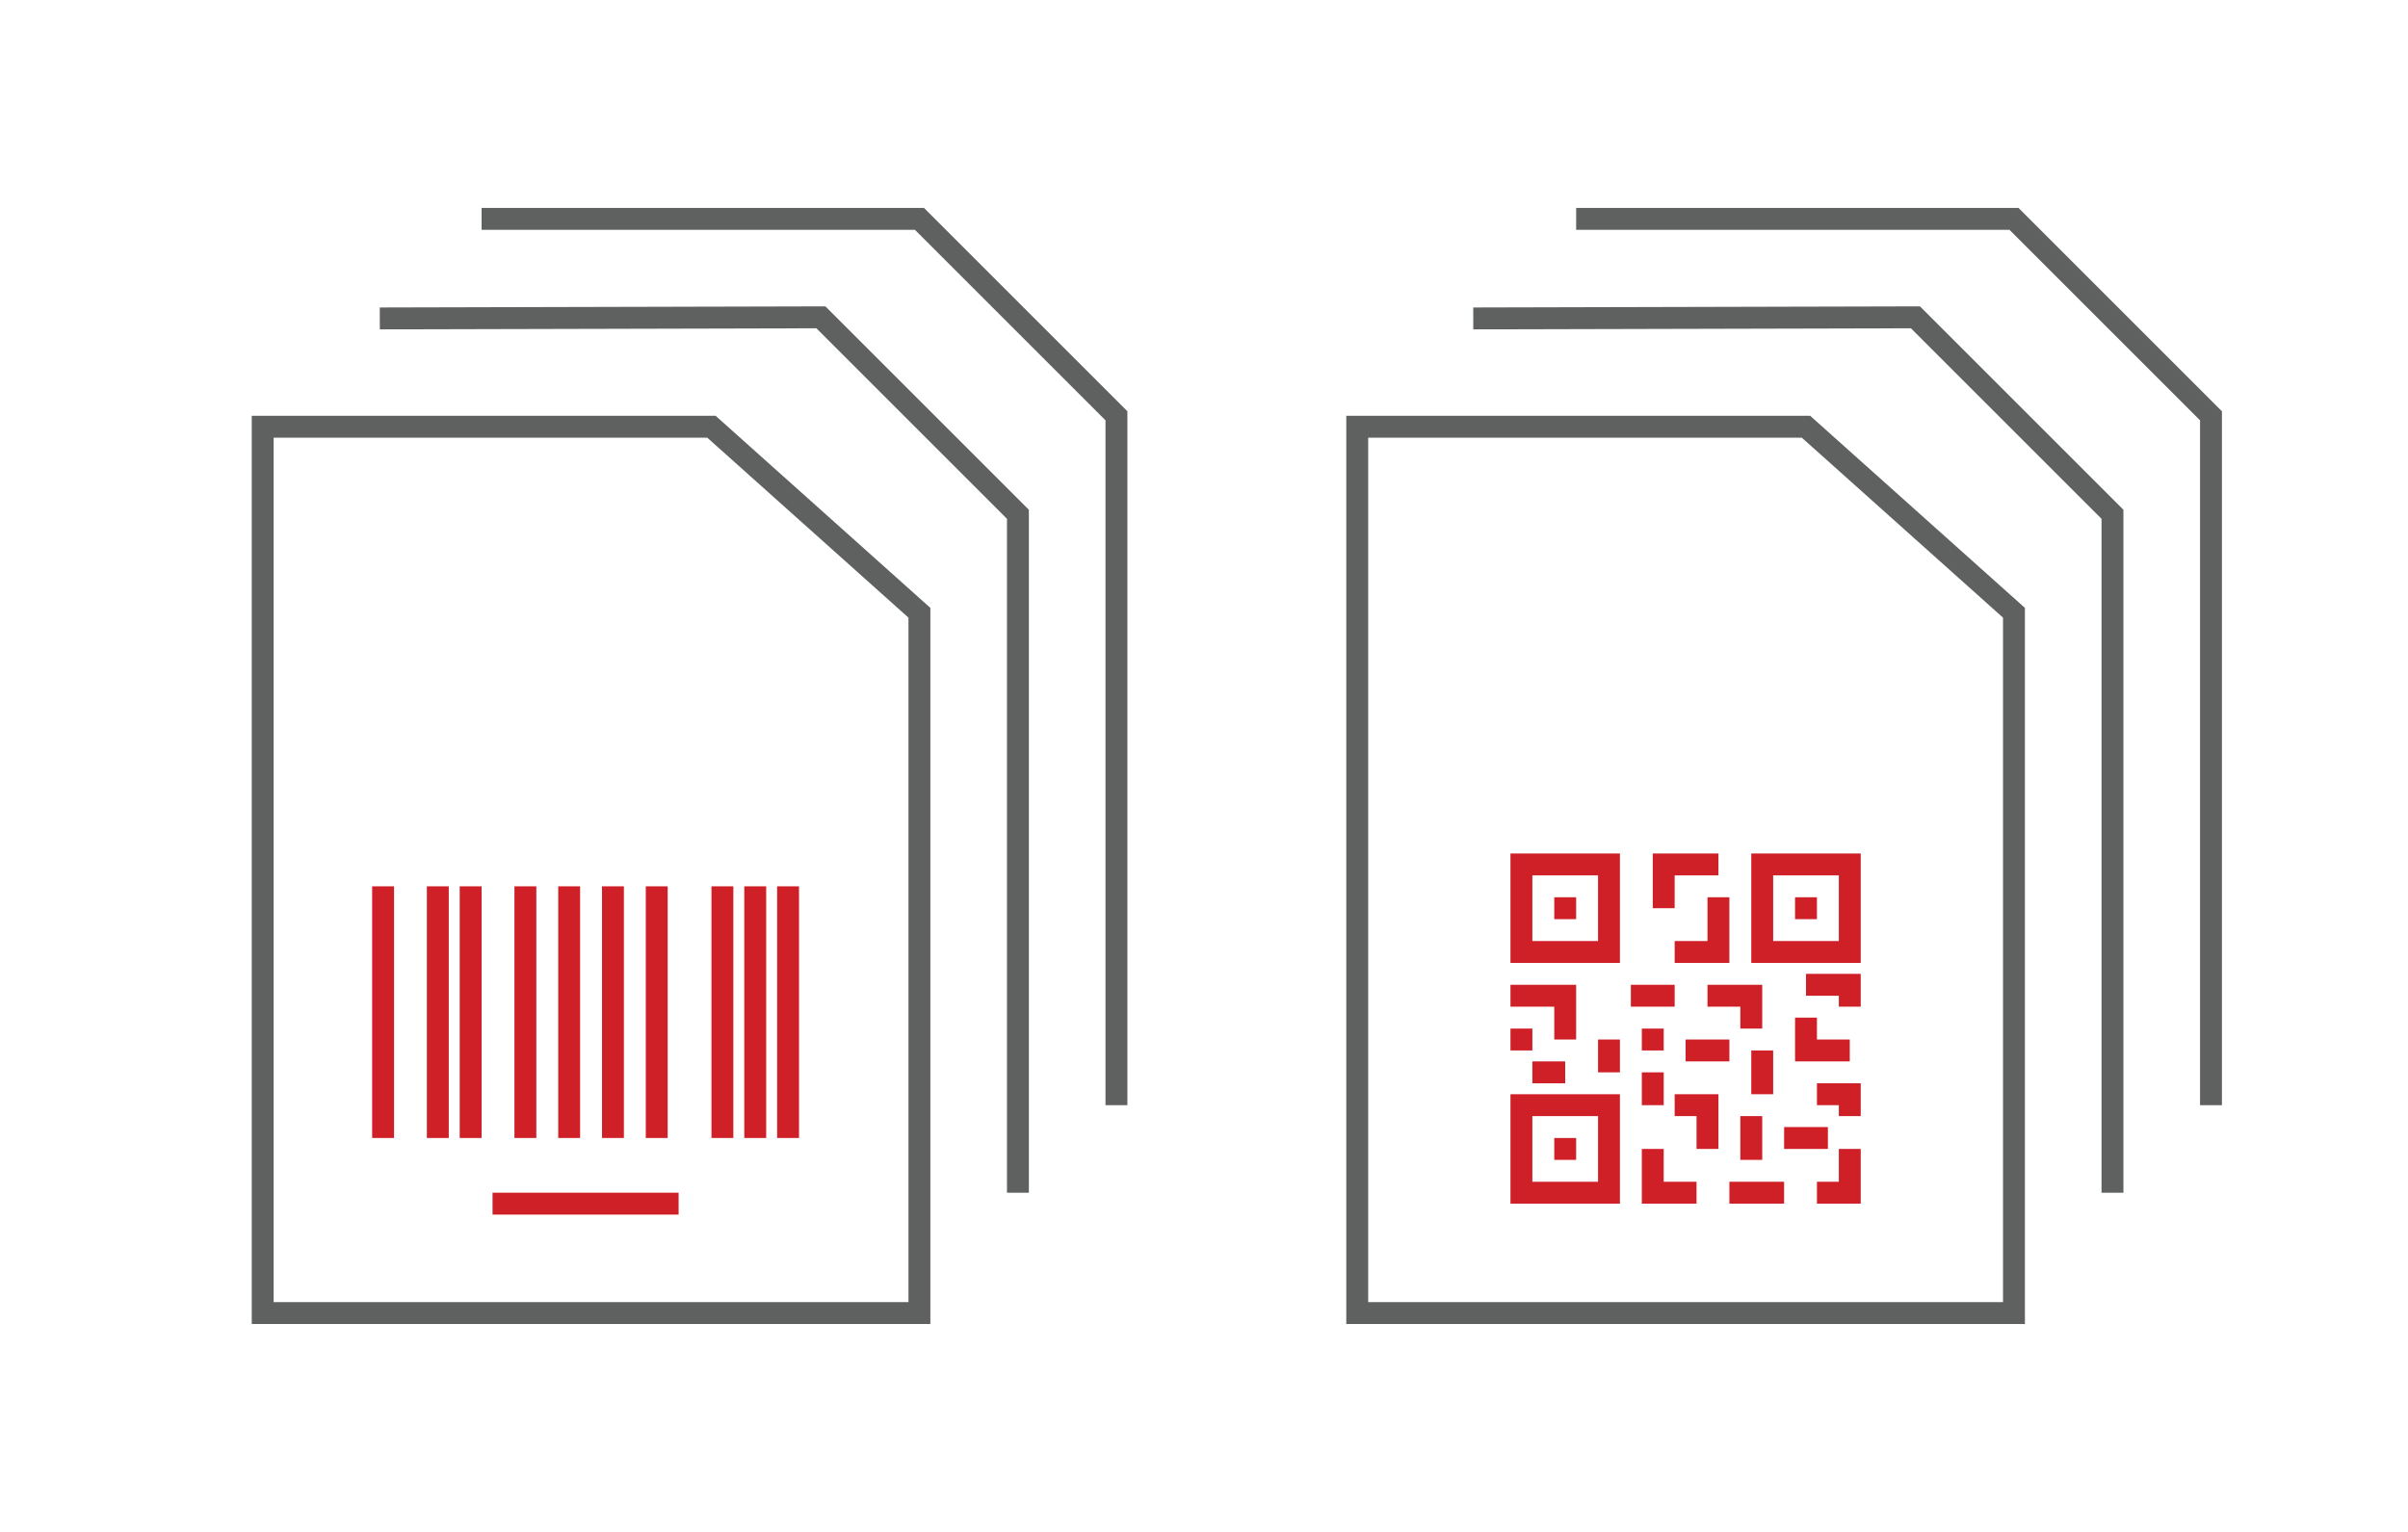 <svg xmlns="http://www.w3.org/2000/svg" width="220" height="140" xmlns:v="https://vecta.io/nano"><style><![CDATA[.B{stroke-width:2}.C{stroke-miterlimit:10}]]></style><g fill="none" class="B C"><g stroke="#5f6060"><path d="M84 56v64H24V39h41zM34.7 29.1L75 29l18 18v62M44 20h40l18 18v63m82-45v64h-60V39h41z"/><path d="M134.6 29.1L175 29l18 18v62m-49-89h40l18 18v63"/></g><g stroke="#cf2027"><path d="M43 81v23m29-23v23m-3-23v23m-3-23v23M56 81v23m4-23v23m-8-23v23m10 6H45m118-1h-5m-5-18h-4m-6 7h-3m0-3h-2m20 1h-4"/><path d="M161 100v-4m6 8h-4m-3 2v-4m-13-4v-3m4 6v-3m0-2v-2M48 81v23m-8-23v23m-5-23v23m126-25h8v8h-8zm-5 26v-4h-3m16-9v-2h-4m4 12v-2h-3m-13-13h4v-5m3 12v-3h-4m-13 4v-4h-5m27 2v3h4m-18 9v4h4m2-30h-5v4m14 26h3v-4m-5-22h2m-27-4h8v8h-8z"/><path d="M142 83h2m-5 18h8v8h-8z"/><path d="M142 105h2"/></g></g></svg>